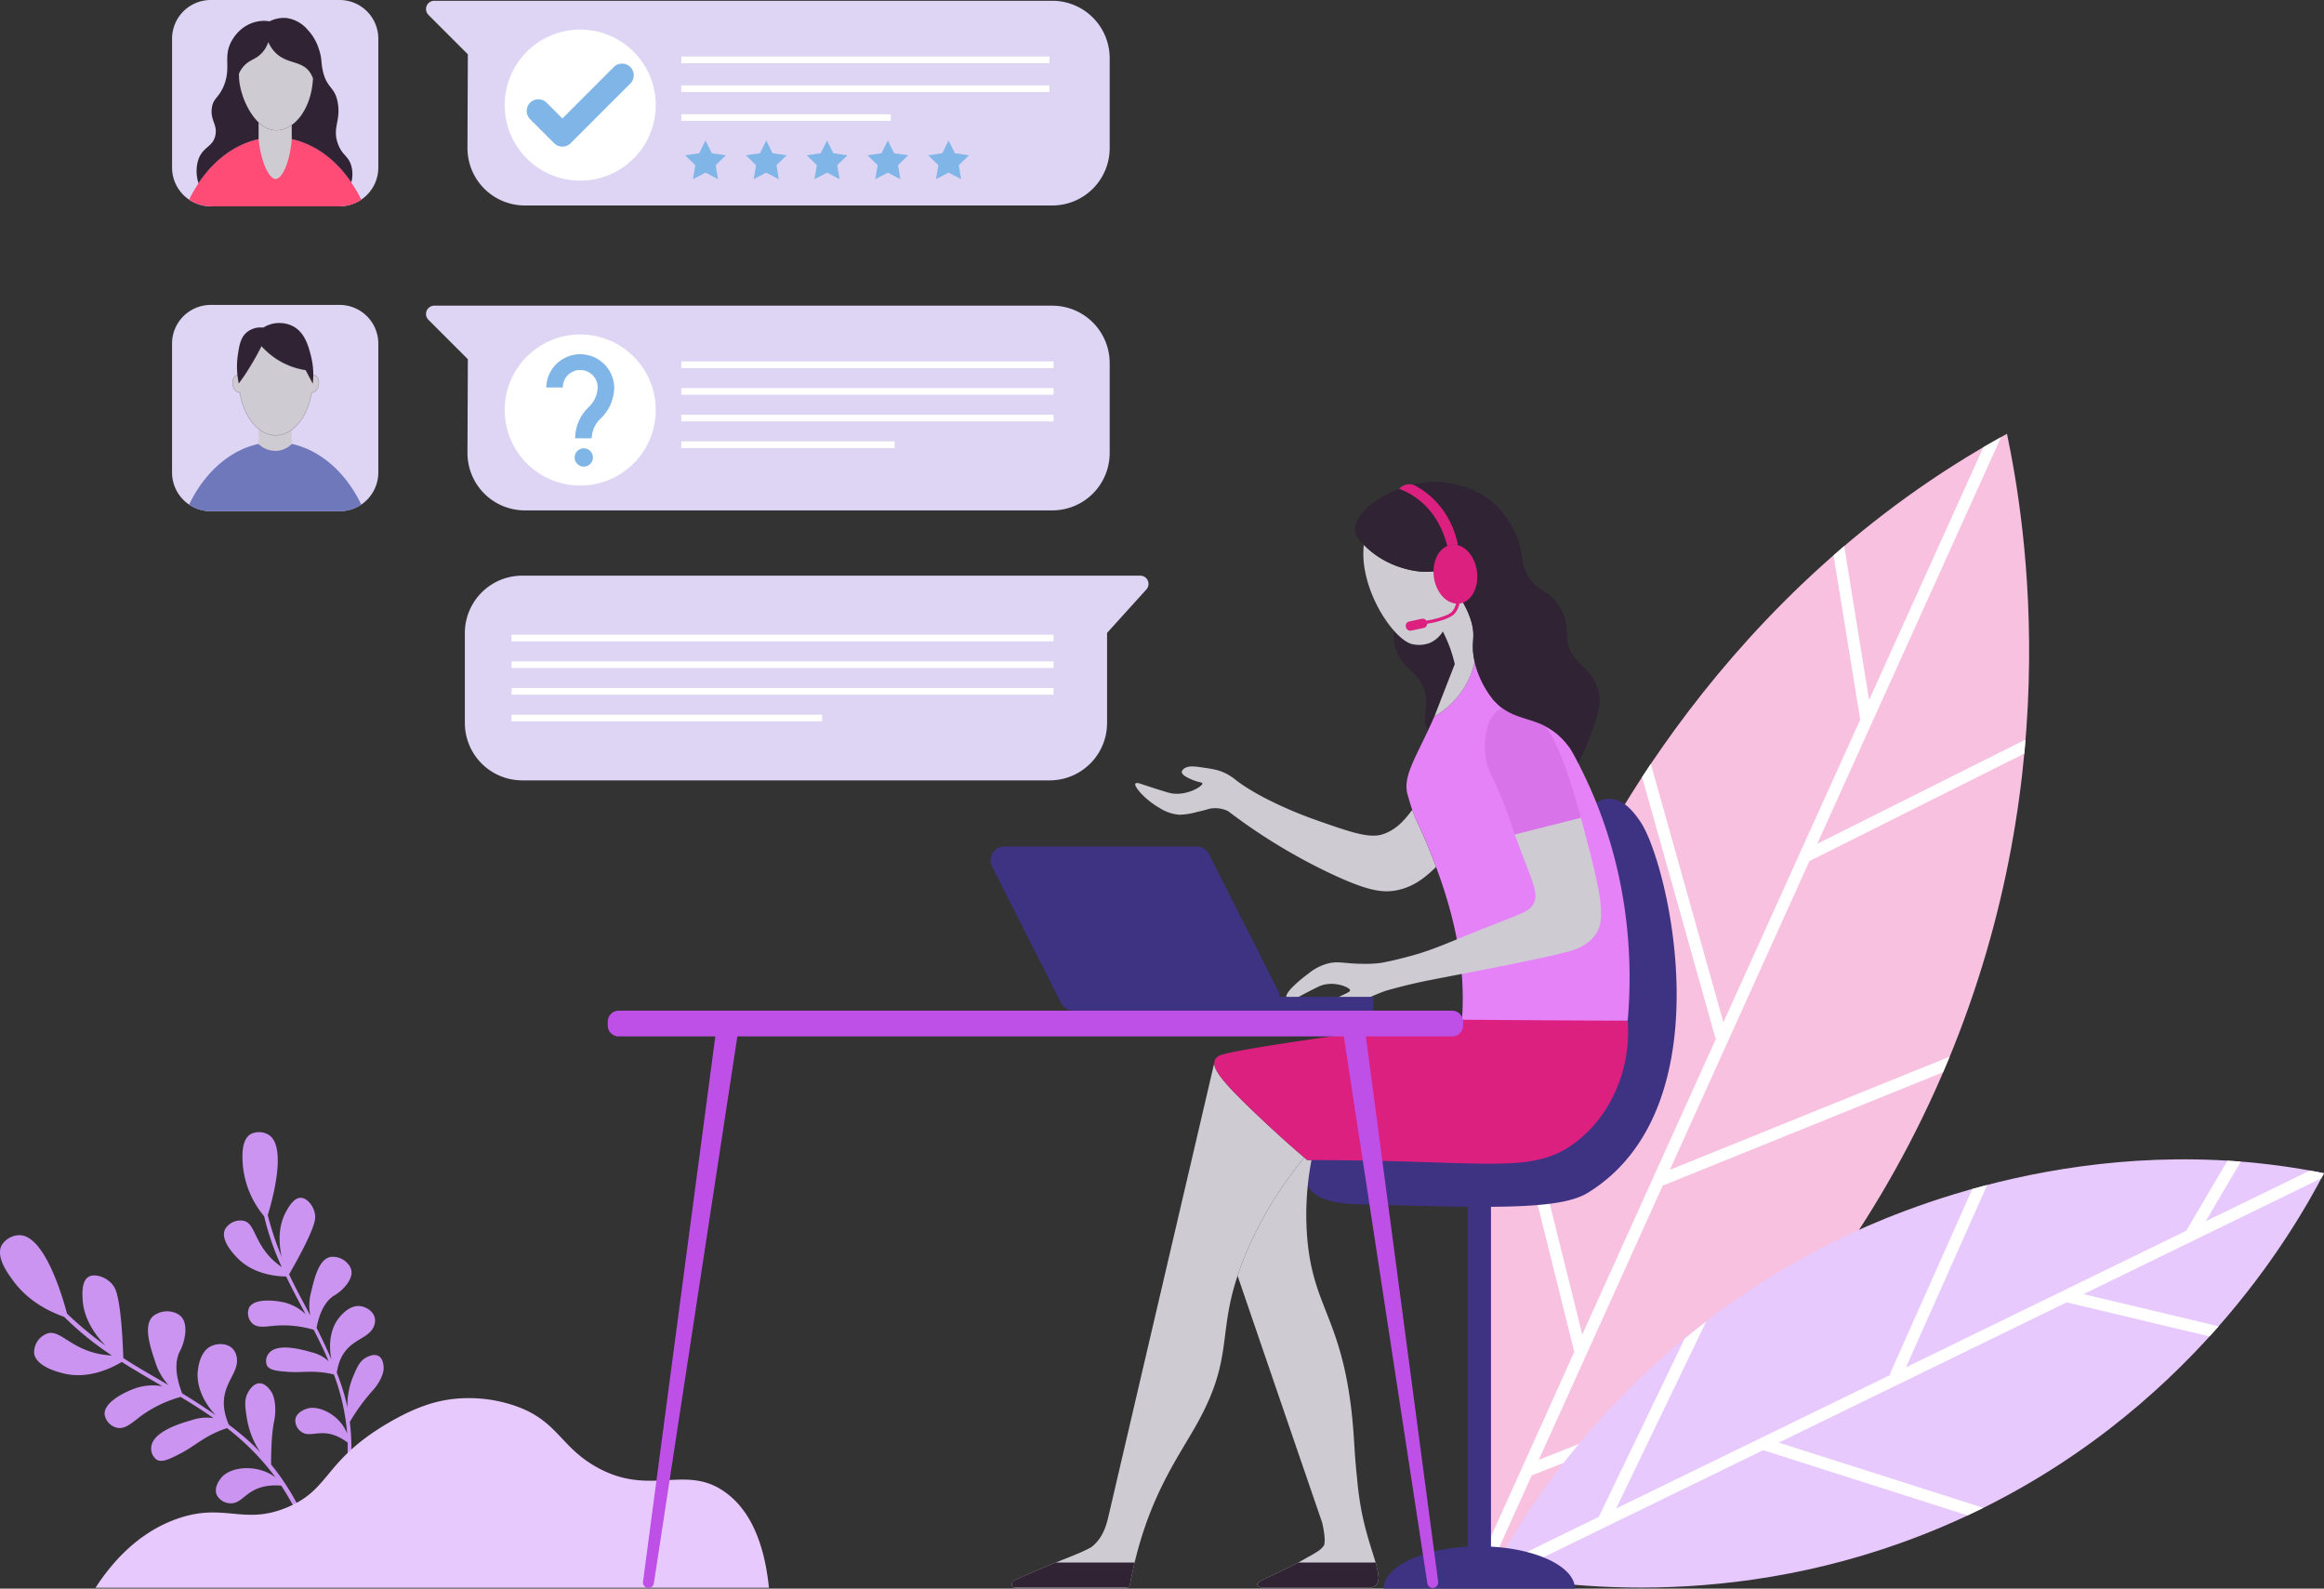 <svg xmlns="http://www.w3.org/2000/svg" width="792.994" height="541.96" viewBox="0 0 792.994 541.96"><rect x="0" y="0" width="792.994" height="541.96" fill="#333333" stroke="none"/><g id="Group_4753" data-name="Group 4753" transform="translate(-22.473 -45.124)"><g id="Group_4735" data-name="Group 4735" transform="translate(523.683 193.117)"><path id="Path_14725" data-name="Path 14725" d="M304.468,305.173C258.556,406.932,179.827,456.224,152.826,471.559c-6.368-30.389-21.5-122.033,24.409-223.792,10.56-23.4,53.884-112.976,151.638-166.386C335.245,111.766,350.38,203.414,304.468,305.173Z" transform="translate(-145.265 -81.381)" fill="#f8c1e0"></path><path id="Path_14726" data-name="Path 14726" d="M207.134,337,302.8,298.316c.759-1.776,1.518-3.543,2.245-5.31l-95.477,38.6L257.2,226.269l73.321-36.675c.151-1.6.278-3.184.408-4.768L259.863,220.37,322.575,81.663c-2.029,1.127-4.045,2.261-6.025,3.421l-38.985,86.224-8.5-52.484c-1.225,1.045-2.425,2.094-3.625,3.147l9.078,56.072L227.841,281.283l-24.76-88.163q-1.531,2.271-2.98,4.49l25,89,.384-.11-45.794,101.29-23.7-95.228c-.784,2.653-1.523,5.286-2.237,7.911l23.2,93.232c.069-.02-30.3,67.166-30.3,67.166.453,2.543.9,4.874,1.323,6.972l14.458-31.973,64.627-25.474c2.286-2.3,4.576-4.657,6.87-7.094l-69.08,27.23Z" transform="translate(-140.995 -80.512)" fill="#fff"></path></g><g id="Group_4736" data-name="Group 4736" transform="translate(531.424 440.633)"><path id="Path_14727" data-name="Path 14727" d="M307.171,264.633c-72.1,32.862-137.405,23.029-160.01,18.568,10.809-20.14,45.7-78.946,119.776-114.531,17.037-8.184,83.885-38.128,164.267-21.911C420.927,166.47,385.125,229.093,307.171,264.633Z" transform="translate(-147.161 -142.02)" fill="#e7c9fe"></path><path id="Path_14728" data-name="Path 14728" d="M343.368,190.461,392.15,202.07c1.053-1.155,2.09-2.31,3.1-3.457l-46.1-10.972,81.146-39.52c.318-.6.629-1.184.906-1.723-1.625-.327-3.237-.6-4.849-.9l-35.524,17.3,11.984-20.36c-1.531-.122-3.041-.216-4.555-.306l-14.066,23.9L288.57,212.609,316.286,150.4q-2.59.667-5.078,1.367l-28.181,63.255.306.135-93.669,45.622,30.748-63.819c-2.543,1.951-4.976,3.923-7.376,5.906l-29.275,60.757-35.581,17.36c-.335.612-.722,1.3-1.02,1.857,3.094.612,7.017,1.323,11.617,2.012l-5.5-1.808,86.558-42.161,69.741,22.246c1.808-.849,3.612-1.7,5.376-2.572l-69.8-22.262Z" transform="translate(-147.161 -141.659)" fill="#fff"></path></g><path id="Path_14729" data-name="Path 14729" d="M246.176,119.6c-1.616-2.339-5.343-7.727-10.556-7.719-4.788.008-8.355,4.563-9.686,6.461a233.921,233.921,0,0,1,9.527,48.03c.559,6.172,2.735,36.193-8.2,49.606a19.1,19.1,0,0,1-2,2.094c-4.09,3.743-9.033,5.78-26.246,7.874A332.747,332.747,0,0,1,137.5,227.6a13.813,13.813,0,0,0-5.865,9.1,12.073,12.073,0,0,0,1.02,7.143c3.2,5.853,12.988,6.253,17.348,6.376,14.694.42,27.009.771,37.312.865V367.027c-16.037.882-28.63,7-28.63,14.319h65.211c0-7.323-12.592-13.437-28.63-14.319V251.092c17-.122,27.4-1.306,33.054-4.784C275.745,217.124,255.727,133.414,246.176,119.6Z" transform="translate(335.956 205.737)" fill="#3e3282"></path><g id="Group_4738" data-name="Group 4738" transform="translate(367.734 209.526)"><path id="Path_14730" data-name="Path 14730" d="M220.017,143.458c-4.327,4.327-8.409,7.061-13.752,8.041-4.49.776-9.515.286-22.858-6.082a196.315,196.315,0,0,1-34.332-20.98,10.038,10.038,0,0,0-5.3-.98c-1.351.122-1.637.449-5.188,1.225a24.92,24.92,0,0,1-6.037.98,14.243,14.243,0,0,1-6.817-2.286c-4.943-2.776-8.939-7.429-8.29-8.327.245-.327.939-.245,1.755.041,4.208,1.429,8.694,2.816,9.633,3.061,5.555,1.51,11.592-2.163,11.474-3.184-.082-.449-1.592-.286-4.368-1.633-1.1-.531-2.739-1.347-2.657-2.327,0-.122.045-.531.735-1.061,1.265-.939,2.98-.9,5.719-.49,4.082.571,6.2.9,8.813,2.245a23.939,23.939,0,0,1,2.286,1.429,3.393,3.393,0,0,1,.571.449c9.515,7.51,26.372,13.429,26.372,13.429,12.894,4.572,19.348,6.817,23.96,5.347,4.286-1.388,7.1-4.216,10.164-8.38a49.879,49.879,0,0,0,2.2,5.278C215.2,131.62,217.531,136.723,220.017,143.458Z" transform="translate(-75.275 -12.114)" fill="#cfcbd3"></path><path id="Path_14731" data-name="Path 14731" d="M173.074,287.834a3.515,3.515,0,0,1-2.776.78H134.219a2.46,2.46,0,0,1-1.1-.49c-.041-.041-.449-.367-.49-.612-.245-.816,4.319-2.694,8.727-4.817,2.816-1.347,4.176-2,5.278-2.653,1.02-.531,1.829-1.025,3.261-1.841a32.82,32.82,0,0,0,3.469-2.041A7.23,7.23,0,0,0,155.4,274.2s.857-1.469-.616-7.8q-14.449-42.063-28.858-84.207c.943-2.857,2.122-6,3.633-9.429a133.183,133.183,0,0,1,19.144-30.9q.5.429.98.857h1.474a98.526,98.526,0,0,0-1.592,24.817c1.592,24.695,11.225,28.042,15.1,59.676,1.139,9.306,1.02,14.939,2,23.674a111.77,111.77,0,0,0,1.755,12.613c1.465,7.061,3.425,12.494,4.608,16.535C174.135,283.96,174.543,286.487,173.074,287.834Z" transform="translate(-48.904 88.622)" fill="#cfcbd3"></path><path id="Path_14732" data-name="Path 14732" d="M168.025,183.512a3.632,3.632,0,0,1-2.776.78H129.17a2.565,2.565,0,0,1-1.1-.49c-.045-.041-.445-.392-.49-.612-.265-.841,4.355-2.694,8.727-4.817,2.829-1.371,4.172-2.033,5.278-2.653h26.4C169.09,179.61,169.482,182.186,168.025,183.512Z" transform="translate(-43.855 192.943)" fill="#2f2334"></path><path id="Path_14733" data-name="Path 14733" d="M159.817,109.125q-3.5,9-6.984,17.919c-.2.449-.363.9-.567,1.306-.531,1.225-1.1,2.367-1.592,3.47-2.49-4.327.445-7.143-1.106-13.184-1.837-6.98-6.812-6.98-9.547-13.674a13.033,13.033,0,0,1-.9-7.1c2.331,2.572,4.531,4.163,6.327,4.531a10.618,10.618,0,0,0,5.633-.367,9.785,9.785,0,0,0,4.657-4,54.194,54.194,0,0,1,2.527,5.837C158.915,105.737,159.409,107.533,159.817,109.125Z" transform="translate(-8.663 -47.008)" fill="#2f2334"></path><path id="Path_14734" data-name="Path 14734" d="M215.525,222.893q-28.287.122-56.578.2a103.075,103.075,0,0,0-.037-16.164c-1.147-13.552-5.1-26.777-8.78-36.532-2.486-6.735-4.812-11.837-5.919-14.2a49.879,49.879,0,0,1-2.2-5.278c-.531-1.51-.939-2.967-1.469-4.763-1.837-5.837,1.669-11.307,6.857-22.287.49-1.1,1.061-2.245,1.592-3.47.2-.408.363-.857.567-1.306a29.177,29.177,0,0,0,8.821-7.878c.078-.122.2-.245.286-.367a28.569,28.569,0,0,0,4.649-10.409,33.117,33.117,0,0,0,6.2,12.735c7.061,8.449,15.266,5.021,23.6,13.429a30.2,30.2,0,0,1,2.853,3.429c.984,1.714,1.837,3.388,2.739,5.061.286.531.531,1.1.812,1.633C217.607,172.687,216.954,206.566,215.525,222.893Z" transform="translate(-5.389 -39.057)" fill="#e682f8"></path><path id="Path_14735" data-name="Path 14735" d="M236.122,152.3c-.306.576-.661,1.106-.661,1.106-2.694,3.8-6.984,5.127-8.972,5.653-9.984,2.784-39.765,8.266-47.455,9.813-3.449.661-8.662,1.812-15.025,3.621-1.147.4-2.649.976-4.372,1.727-1.727.706-2.167,1.016-4.816,2.208a19.44,19.44,0,0,1-6.719,2.033c-1.371.09-2.253-.045-2.563-.62a1.753,1.753,0,0,1,.135-1.5c.441-.971,1.367-1.322,2.429-1.812,2.474-1.147,3.71-1.723,3.67-2.163,0-1.016-5.923-3.58-10.739-1.282-.8.355-4.641,2.3-8.221,4.286a2.6,2.6,0,0,1-1.543.31,2.045,2.045,0,0,1-1.2-.841c-.751-1.633,4.641-6.1,7.515-8.217a17.388,17.388,0,0,1,5.833-3.184c3.976-1.282,6.094-.176,12.327-.131a41.227,41.227,0,0,0,6.584-.31c1.988-.355,4.861-.971,8.217-1.857,8.662-2.208,12.552-4.151,25.1-9.188,15.29-6.1,17.633-6.453,18.915-9.547,1.237-2.914.131-5.568-3.89-15.992-.971-2.523-1.857-4.906-2.739-7.249l22.576-5.7C236.387,135.557,239.26,146.561,236.122,152.3Z" transform="translate(-36.353 1.09)" fill="#cfcbd3"></path><path id="Path_14736" data-name="Path 14736" d="M206.86,166.215a133.183,133.183,0,0,0-19.144,30.9c-1.51,3.429-2.69,6.572-3.633,9.429-6.776,20.286-1.469,28.205-13.756,50.328-5.8,10.449-14.2,21.756-20,42.206-.531,1.918-.98,3.674-1.392,5.306-.69,2.98-1.18,5.47-1.551,7.347a1.288,1.288,0,0,1-.286.776,1.99,1.99,0,0,1-.608.449,4.058,4.058,0,0,1-.412.122H108.366a1.129,1.129,0,0,1-.531-.122,1.237,1.237,0,0,1-.735-.939,1.269,1.269,0,0,1,.694-1.469c2.653-1.347,10.776-4.735,14.286-6.164,1.061-.408,1.674-.694,1.674-.694,8.984-3.469,10.494-4.612,10.494-4.612,4.2-3.225,5.261-8.286,5.878-10.9q18-77.146,36-154.21c0,3.021,4.486,7.919,12.245,15.429C192.945,153.806,199.145,159.643,206.86,166.215Z" transform="translate(-107.059 64.276)" fill="#cfcbd3"></path><path id="Path_14737" data-name="Path 14737" d="M257.818,160.554a43.665,43.665,0,0,1-11.47,12.327c-11.629,8.2-23.552,6.817-55.145,5.919-7.878-.245-19.589-.531-34.038-.571h-1.474q-.484-.428-.98-.857C147,170.8,140.8,164.963,136.225,160.554c-7.759-7.51-12.245-12.409-12.245-15.429a.368.368,0,0,1,.041-.2,6.438,6.438,0,0,1,.2-.939,3.767,3.767,0,0,1,2.327-1.673c9.057-2.857,72.656-11.1,79.468-11.96l59.027.367A49.335,49.335,0,0,1,257.818,160.554Z" transform="translate(-54.911 53.119)" fill="#dc2080"></path><path id="Path_14738" data-name="Path 14738" d="M179.347,142.074l-22.576,5.7c-.812-2.669-2.172-6.853-4.221-11.862-3.5-8.547-5.106-9.972-5.723-14.6-.706-5.29.073-13.56,4.992-16.262,3.139-1.723,6.894-.4,8,0C166.269,107.3,171.926,114.322,179.347,142.074Z" transform="translate(14.809 -27.519)" fill="#d873ea"></path><path id="Path_14739" data-name="Path 14739" d="M174.431,130.579a28.569,28.569,0,0,1-4.649,10.409c-.082.122-.208.245-.286.367a28.781,28.781,0,0,1-8.78,7.837c2.286-5.959,4.612-11.878,6.943-17.878-.408-1.592-.9-3.388-1.555-5.266a54.194,54.194,0,0,0-2.527-5.837,9.785,9.785,0,0,1-4.657,4,10.618,10.618,0,0,1-5.633.367c-1.8-.367-4-1.959-6.2-4.408-5.959-6.572-11.735-18.9-10.47-29.511a30.383,30.383,0,0,0,13.16,7.878c6.612,2.041,13.225,1.8,16.572-1.184.9-.735,2.265-2.123,3.943-2.082,1.547.122,3.118,1.837,3.363,3.755a4.053,4.053,0,0,1-1.225,3.51,3.664,3.664,0,0,1-2.041.857c-1.02.041-1.914-.122-2.4.408-1.473,1.633,3.221,6,5.261,12.939,1.555,5.306,0,6.694.82,11.919C174.146,129.232,174.268,129.885,174.431,130.579Z" transform="translate(-16.506 -69.197)" fill="#cfcbd3"></path><path id="Path_14740" data-name="Path 14740" d="M219.268,160.539c0,2.245-2.282,10.449-7.3,20.9a25.693,25.693,0,0,0-2.7-4.939,26.227,26.227,0,0,0-2.894-3.551c-8.331-8.408-16.535-4.98-23.6-13.429a33.117,33.117,0,0,1-6.2-12.735c-.078-.367-.163-.694-.2-1.02a6.893,6.893,0,0,1-.159-.9c-.82-5.225.735-6.613-.82-11.919-2.041-6.939-6.772-11.347-5.3-12.939.853-.98,2.816.245,4.445-1.265a4.108,4.108,0,0,0,1.265-3.551c-.245-1.878-1.776-3.592-3.363-3.714a4.885,4.885,0,0,0-1.082.122,9.021,9.021,0,0,0-2.861,1.959c-5.833,5.143-21.364,2.163-29.732-6.694-1.816-1.878-2.759-2.857-2.963-4.531-.69-4.939,6.123-11.225,14.98-14.572a36.512,36.512,0,0,1,4.821-1.469,31.368,31.368,0,0,1,6.445-.857c1.02-.122,14.082-.367,22.776,8.9a32.959,32.959,0,0,1,6.168,9.878c2.531,6.082,1.061,7.674,3.221,12.164,3.147,6.694,7.27,5.1,11.311,11.551,4.612,7.47.245,11.225,5.3,17.592,2.531,3.184,5.306,4.368,7.27,9.062a18.215,18.215,0,0,1,.608,1.837A18.658,18.658,0,0,1,219.268,160.539Z" transform="translate(-18.647 -85.401)" fill="#2f2334"></path><g id="Group_4737" data-name="Group 4737" transform="translate(132.129 0.808)"><path id="Path_14741" data-name="Path 14741" d="M159.516,106.375a5.569,5.569,0,0,0-3.637.286c-1.18-4.653-3.837-11.307-10.041-16a23.82,23.82,0,0,0-6.408-3.51,4.73,4.73,0,0,1,6.331-.612,28,28,0,0,1,6.9,5.674A29.768,29.768,0,0,1,159.516,106.375Z" transform="translate(-139.429 -85.599)" fill="#dc2080"></path><path id="Path_14742" data-name="Path 14742" d="M158.323,110.745a7.587,7.587,0,0,1-1.551,3.306c-.412.49-1.392,1.674-6.653,3.021-.939.245-1.923.367-2.861.571a1.438,1.438,0,0,1-1.139,1.429l-4.29.9a1.467,1.467,0,0,1-1.755-1.143l-.041-.2a1.437,1.437,0,0,1,1.1-1.755l4.327-.939a1.522,1.522,0,0,1,1.551.653c.939-.2,1.882-.327,2.82-.571,4.939-1.265,5.751-2.286,6.078-2.653a6.165,6.165,0,0,0,1.224-2.612c-3.629-.286-6.857-4.041-7.547-9.021-.657-4.857,1.306-9.266,4.568-10.613a5.569,5.569,0,0,1,3.637-.286c3.18.857,5.878,4.368,6.486,8.9C165.053,105.235,162.364,110.174,158.323,110.745Z" transform="translate(-137.706 -70.05)" fill="#dc2080"></path></g><path id="Path_14743" data-name="Path 14743" d="M148.939,175.719c-.69,2.98-1.18,5.47-1.551,7.347a1.288,1.288,0,0,1-.286.776,1.99,1.99,0,0,1-.608.449H107.836a1.237,1.237,0,0,1-.735-.939,1.269,1.269,0,0,1,.694-1.469c2.653-1.347,10.776-4.735,14.286-6.164Z" transform="translate(-107.059 192.94)" fill="#2f2334"></path></g><g id="Group_4739" data-name="Group 4739" transform="translate(22.473 431.353)"><path id="Path_14744" data-name="Path 14744" d="M95.684,219.968c-.2-4.123-2.649-5.119-5.947-3.339-2.155,1.159-3.041,3.155-4.168,5.788A25.392,25.392,0,0,0,83.345,233.8c-.306-1.465-.645-2.914-1.049-4.343-.71-2.51-1.608-5.094-2.588-7.637,1.837-12.237,11.151-10.4,12.845-16.446a4.508,4.508,0,0,0,.057-2.465c-.6-2.176-3-3.576-4.947-3.808-3.421-.4-6.082,2.682-6.964,3.7-3.241,3.759-3.9,9.462-2.833,14.527-1.8-4.184-3.641-7.992-5.066-10.825,1.241-6.559,3.7-9.482,5.825-10.906a14.832,14.832,0,0,0,4.678-4.18c1.784-2.6,2.029-4.792-.008-6.98a6.809,6.809,0,0,0-5.666-2.123c-4.041.7-5.588,7.3-6.678,11.894a17.982,17.982,0,0,0-.314,8.066c-2.518-4.833-4.841-8.906-7.213-14.021,1.857-3.2,8.539-14.931,8.882-19.1.273-3.327-2.437-6.882-4.8-7-2.514-.118-4.368,3.339-5.233,4.947-2.429,4.535-2.539,10.033-1.384,15.229-.2-.5-.4-.963-.6-1.49a105.012,105.012,0,0,1-4.143-12.752c1.665-5.47,6.588-23.442.318-27.409a6.349,6.349,0,0,0-6.172-.245c-3.327,2-2.853,8.062-2.637,10.829a31.61,31.61,0,0,0,7.249,17.188,92.036,92.036,0,0,0,6.025,17.356c-9.506-6.6-8.584-14.519-12.768-15.748a5.985,5.985,0,0,0-6.6,2.857c-1.694,3.572,2.931,8.421,4.061,9.609,5.384,5.645,13.045,6.4,16.8,6.478,2.106,4.363,4.372,8.608,6.629,12.858a15.9,15.9,0,0,0-8.36-4.229c-3.367-.612-9.478-1.016-10.96,2.09A4.881,4.881,0,0,0,50.87,205c1.878,1.759,4.755.992,8.253.739a36.724,36.724,0,0,1,12.707,1.437c1.808,3.518,3.539,7.082,5.094,10.755a12.844,12.844,0,0,0-5.764-3.061c-2.959-.853-11.923-3.453-14.747.469a4.106,4.106,0,0,0-.588,3.935c.845,1.722,3.457,1.955,7.11,2.245,5.27.412,8.715-.759,15.76.894a74.079,74.079,0,0,1,4.539,20.164c-2.486-6.351-9.572-9.731-13.6-8.531-.4.118-3.7,1.106-4.086,3.735a4.714,4.714,0,0,0,2.314,4.376c3.433,2.139,7.425-2.453,15.523,3.474a82.068,82.068,0,0,1-2.984,24.107.631.631,0,0,0,1.22.323,81.051,81.051,0,0,0,2.527-31.45A65.937,65.937,0,0,1,91.851,228C93.615,226.148,95.815,222.613,95.684,219.968Z" transform="translate(35.224 -139.747)" fill="#cb94f0"></path><path id="Path_14745" data-name="Path 14745" d="M131.474,258.592c-3.816-12.552-9.351-23.27-16.5-32.005,0-7.931.527-12.331,1.069-14.923.6-2.849.6-7.6-1.122-10.086-2.682-3.874-5.649-3.367-7.776.347-1.388,2.421-1.045,4.886-.551,8.123a28.962,28.962,0,0,0,4.7,12.372c-1.176-1.237-2.384-2.437-3.633-3.58-2.2-2-4.625-3.967-7.11-5.841-5.588-12.968,4.543-16.8,2.543-23.678a5.132,5.132,0,0,0-1.429-2.425c-1.9-1.747-5.057-1.661-7.09-.71-3.559,1.669-4.282,6.261-4.519,7.78-.878,5.6,1.918,11.523,6,15.788-4.261-2.976-8.347-5.555-11.433-7.441-2.747-7.106-2.127-11.421-.922-14.082a16.919,16.919,0,0,0,2.016-6.87c.159-3.6-.923-5.866-4.212-6.759a7.747,7.747,0,0,0-6.772,1.359c-3.494,3.11-1.02,10.437.69,15.547a20.5,20.5,0,0,0,4.559,8.008c-5.355-3.167-10.062-5.719-15.437-9.245-.135-4.4-.743-19.662-2.9-23.862-1.739-3.392-6.51-5.2-8.87-3.886-2.51,1.4-2.225,5.866-2.094,7.943.376,5.862,3.584,11.258,7.833,15.6-.494-.363-.963-.694-1.478-1.082a120.2,120.2,0,0,1-11.694-9.87c-1.678-6.3-7.739-26.687-16.2-26.752a7.244,7.244,0,0,0-6.131,3.482c-2.016,3.947,2.09,9.531,3.972,12.082,4.943,6.723,11.78,10.319,17.38,12.294a104.992,104.992,0,0,0,16.295,13.188c-13.188-.665-17.066-8.9-21.862-7.572a6.845,6.845,0,0,0-4.678,6.747c.514,4.482,7.915,6.4,9.727,6.866,8.621,2.229,16.5-1.649,20.184-3.841,4.559,2.894,9.2,5.588,13.841,8.282a18.406,18.406,0,0,0-10.323,1.127c-3.629,1.437-9.8,4.727-9.36,8.629a5.563,5.563,0,0,0,4.274,4.421c2.882.576,5.208-1.9,8.445-4.257A41.853,41.853,0,0,1,84.1,203.545c3.816,2.286,7.584,4.666,11.253,7.245a15.025,15.025,0,0,0-7.27.616c-3.384.955-13.633,3.833-14.013,9.339a4.693,4.693,0,0,0,1.8,4.167c1.853,1.159,4.531-.188,8.245-2.11,5.355-2.772,7.988-5.984,15.813-8.625a84.589,84.589,0,0,1,16.548,16.809c-6.237-4.661-15.143-3.665-18.319-.078-.31.351-2.923,3.306-1.71,6.082a5.378,5.378,0,0,0,4.878,2.845c4.625.008,5.661-6.906,17.111-6.029A93.765,93.765,0,0,1,130.1,259.012.719.719,0,0,0,131.474,258.592Z" transform="translate(-22.473 -113.205)" fill="#cb94f0"></path><path id="Path_14746" data-name="Path 14746" d="M260.243,226.667H30.459c5.221-8.025,14-18.609,27.711-23.474,16.176-5.743,22.727,2.327,37.716-3.959,14.845-6.221,12.3-15.764,34.393-28.744,10.094-5.931,17.2-7.8,23.434-8.339a48.881,48.881,0,0,1,19.009,2.159c15.466,5.008,15.919,14.1,28.83,21.274,18.254,10.143,30.062-1.188,43.6,8.384C251.333,198.335,258.227,207.111,260.243,226.667Z" transform="translate(2.139 -71.238)" fill="#e8c9fd"></path></g><path id="Path_14747" data-name="Path 14747" d="M105.973,118.12a4.721,4.721,0,0,1,4.021-2.245h65.619a4.707,4.707,0,0,1,4.208,2.584L203.4,165.036a4.671,4.671,0,0,1,.486,2.122h32.009v4.723H133.57a4.719,4.719,0,0,1-4.208-2.584L105.785,122.72A4.734,4.734,0,0,1,105.973,118.12Z" transform="translate(255.187 218.04)" fill="#3e3282"></path><g id="Group_4742" data-name="Group 4742" transform="translate(167.842 149.406)"><path id="Path_14748" data-name="Path 14748" d="M271.838,70.672H60.9a2.823,2.823,0,0,0-1.992,4.817L72.357,88.93q-.067,16.029-.131,32.058a19.584,19.584,0,0,0,19.523,19.523H271.838a19.581,19.581,0,0,0,19.523-19.523V90.2A19.582,19.582,0,0,0,271.838,70.672Z" transform="translate(-58.087 -70.672)" fill="#ded5f5"></path><path id="Path_14749" data-name="Path 14749" d="M116.2,98.851A25.768,25.768,0,1,1,90.433,73.079,25.769,25.769,0,0,1,116.2,98.851Z" transform="translate(-37.815 -63.254)" fill="#fff"></path><g id="Group_4740" data-name="Group 4740" transform="translate(41.022 16.282)"><path id="Path_14750" data-name="Path 14750" d="M91.33,86.229a11.6,11.6,0,0,0-23.193.053h5.649a5.947,5.947,0,1,1,11.894-.037,9.549,9.549,0,0,1-3.016,6.686,14.957,14.957,0,0,0-4.67,10.686h5.649a9.574,9.574,0,0,1,3.021-6.7A14.931,14.931,0,0,0,91.33,86.229Z" transform="translate(-68.137 -74.661)" fill="#80b5e7"></path><path id="Path_14751" data-name="Path 14751" d="M76.752,85.705a3.121,3.121,0,1,1-3.131-3.11A3.123,3.123,0,0,1,76.752,85.705Z" transform="translate(-60.821 -50.21)" fill="#80b5e7"></path></g><g id="Group_4741" data-name="Group 4741" transform="translate(87.104 19.015)"><rect id="Rectangle_2028" data-name="Rectangle 2028" width="127.016" height="2.274" fill="#fff"></rect><rect id="Rectangle_2029" data-name="Rectangle 2029" width="127.016" height="2.274" transform="translate(0 9.095)" fill="#fff"></rect><rect id="Rectangle_2030" data-name="Rectangle 2030" width="127.016" height="2.274" transform="translate(0 18.19)" fill="#fff"></rect><rect id="Rectangle_2031" data-name="Rectangle 2031" width="72.777" height="2.274" transform="translate(0 27.285)" fill="#fff"></rect></g></g><g id="Group_4744" data-name="Group 4744" transform="translate(81.186 45.124)"><path id="Path_14752" data-name="Path 14752" d="M107.231,58.292v44.043A13.217,13.217,0,0,1,94.3,115.494H50.017a13.192,13.192,0,0,1-13.16-13.16V58.292A13.2,13.2,0,0,1,50.021,45.124H94.063A13.206,13.206,0,0,1,107.231,58.292Z" transform="translate(-36.857 -45.124)" fill="#ded5f5"></path><path id="Path_14753" data-name="Path 14753" d="M91.2,72a24.368,24.368,0,0,1-3.71,8.1c-.082.041-.171,0-.253,0H43.722a18.382,18.382,0,0,1-2.572-3.245,20.063,20.063,0,0,1-2.082-4.612c6.368-9.551,15.756-15.633,26.168-15.633C75.519,56.609,84.871,62.568,91.2,72Z" transform="translate(-30.04 -9.73)" fill="#2f2334"></path><g id="Group_4743" data-name="Group 4743" transform="translate(5.812 6.102)"><path id="Path_14754" data-name="Path 14754" d="M91.613,96.785c-1.1-3.265-3.061-3.306-4.486-7.225-2.041-5.674,1.265-7.959-.167-14.613-1.02-4.776-3.629-4.449-4.935-10.082-.735-3.143-.245-4.286-1.351-7.47a16.833,16.833,0,0,0-4.037-6.9,11.4,11.4,0,0,0-7.1-3.837A10.712,10.712,0,0,0,63.816,47.8a10.592,10.592,0,0,0-3.306-.082,12.182,12.182,0,0,0-5.674,2.245,13.934,13.934,0,0,0-3.71,4.082c-3.47,5.755-.2,9.225-2.98,15.878-1.8,4.2-3.592,4.041-4.045,7.51-.527,4.2,1.963,5.551,1.229,9.184-.776,4.041-4.123,3.8-5.759,8.164a13.241,13.241,0,0,0,0,8.245C45.938,93.478,55.326,87.4,65.739,87.4c10.282,0,19.633,5.959,25.96,15.388A10.8,10.8,0,0,0,91.613,96.785Z" transform="translate(-36.354 -46.619)" fill="#2f2334"></path><path id="Path_14755" data-name="Path 14755" d="M97.018,77.842a12.466,12.466,0,0,1-7.1,2.257c-.082.041-.171,0-.253,0H45.628a13.127,13.127,0,0,1-7.347-2.257,50.586,50.586,0,0,1,3.216-5.6c6.368-9.551,15.756-15.633,26.168-15.633,10.282,0,19.633,5.959,25.96,15.388A44.058,44.058,0,0,1,97.018,77.842Z" transform="translate(-38.281 -15.831)" fill="#ff4c77"></path><path id="Path_14756" data-name="Path 14756" d="M55.4,56.247v4.9c-.657,7.919-3.27,13.47-5.474,13.511s-4.976-5.51-5.833-13.511v-5.8a8.852,8.852,0,0,0,5.959,2.735A9.033,9.033,0,0,0,55.4,56.247Z" transform="translate(-20.379 -19.714)" fill="#cfcbd3"></path><path id="Path_14757" data-name="Path 14757" d="M67.715,61.048c-.363,7.061-3.221,13.021-7.262,15.878a9.033,9.033,0,0,1-5.347,1.837,8.852,8.852,0,0,1-5.959-2.735c-3.678-3.51-6.286-9.755-6.657-14.939-.041-.612-.041-1.143-.041-1.633a8.906,8.906,0,0,1,2.041-3.021c1.959-1.878,3.678-1.918,5.633-3.919a9.959,9.959,0,0,0,2.331-3.878,11.851,11.851,0,0,0,2.976,4.123c3.878,3.347,8.408,2.327,11.107,6.041A9.27,9.27,0,0,1,67.715,61.048Z" transform="translate(-25.436 -40.393)" fill="#cfcbd3"></path></g></g><g id="Group_4746" data-name="Group 4746" transform="translate(81.186 149.148)"><path id="Path_14758" data-name="Path 14758" d="M107.231,83.777v44.038a13.245,13.245,0,0,1-5.812,10.907c-.159.09-.306.212-.465.306a13.2,13.2,0,0,1-6.637,1.955h-44.3a13.132,13.132,0,0,1-6.866-1.955c-.159-.094-.318-.184-.478-.3a13.216,13.216,0,0,1-5.821-10.915V83.777A13.2,13.2,0,0,1,50.021,70.609H94.063A13.205,13.205,0,0,1,107.231,83.777Z" transform="translate(-36.857 -70.609)" fill="#ded5f5"></path><g id="Group_4745" data-name="Group 4745" transform="translate(5.821 6.168)"><path id="Path_14759" data-name="Path 14759" d="M97.024,103.392c-.159.09-.306.212-.465.306a13.2,13.2,0,0,1-6.637,1.955h-44.3a13.132,13.132,0,0,1-6.866-1.955c-.159-.094-.318-.184-.478-.3,4.527-9.433,11.666-16.572,20.054-19.646A30.05,30.05,0,0,1,62,82.689a26.217,26.217,0,0,1,11.3,0,23.7,23.7,0,0,1,3.567,1.045C85.305,86.779,92.477,93.931,97.024,103.392Z" transform="translate(-38.283 -41.448)" fill="#6e78ba"></path><path id="Path_14760" data-name="Path 14760" d="M55.4,81.3v4.857a8.039,8.039,0,0,1-5.347,2.327,8.459,8.459,0,0,1-5.959-2.327V80.969a9.186,9.186,0,0,0,5.833,2.2A9.442,9.442,0,0,0,55.4,81.3Z" transform="translate(-20.387 -44.85)" fill="#cfcbd3"></path><path id="Path_14761" data-name="Path 14761" d="M71.3,87.169c.229-1.653-.514-3.123-1.661-3.282a1.832,1.832,0,0,0-1.571.665c-.4-.767-.8-1.539-1.192-2.306a25.284,25.284,0,0,1-9.9-3.751,27.176,27.176,0,0,1-5.212-4.445c-.857,1.673-1.792,3.465-2.853,5.261-1.147,2-2.343,3.825-3.514,5.543a1.97,1.97,0,0,0-1.78-.967c-1.143.159-1.886,1.629-1.657,3.282.225,1.616,1.3,2.8,2.421,2.694.861,5.4,3.229,9.911,6.4,12.429a9.186,9.186,0,0,0,5.833,2.2,9.442,9.442,0,0,0,5.474-1.878C65.45,100.161,68,95.483,68.9,89.859,70.009,89.944,71.075,88.777,71.3,87.169Z" transform="translate(-27.081 -66.173)" fill="#cfcbd3" stroke="#707070" stroke-width="0.1"></path><path id="Path_14762" data-name="Path 14762" d="M68.142,92.826c-.841-1.612-1.625-3.131-2.4-4.633a25.394,25.394,0,0,1-9.9-3.751A27.6,27.6,0,0,1,50.635,80c-.841,1.686-1.8,3.465-2.853,5.261a87.912,87.912,0,0,1-4.878,7.5,27.262,27.262,0,0,1-.318-9.825c.478-3.114.886-5.751,2.955-7.572a7.411,7.411,0,0,1,4.8-1.727,8.671,8.671,0,0,1,.91.045,10.64,10.64,0,0,1,3.572-1.388,9.71,9.71,0,0,1,2.388-.159,9.836,9.836,0,0,1,4.433,1.229c3.955,2.249,5.114,6.959,5.935,10.233A26.043,26.043,0,0,1,68.142,92.826Z" transform="translate(-25.952 -72.12)" fill="#2f2334"></path></g></g><g id="Group_4749" data-name="Group 4749" transform="translate(167.842 45.389)"><path id="Path_14763" data-name="Path 14763" d="M271.838,45.189H60.9A2.82,2.82,0,0,0,58.911,50L72.357,63.447Q72.29,79.476,72.226,95.5a19.581,19.581,0,0,0,19.523,19.523H271.838A19.579,19.579,0,0,0,291.361,95.5V64.712A19.581,19.581,0,0,0,271.838,45.189Z" transform="translate(-58.087 -45.189)" fill="#ded5f5"></path><g id="Group_4747" data-name="Group 4747" transform="translate(87.103 19.013)"><rect id="Rectangle_2032" data-name="Rectangle 2032" width="125.624" height="2.274" fill="#fff"></rect><rect id="Rectangle_2033" data-name="Rectangle 2033" width="125.624" height="2.274" transform="translate(0 9.847)" fill="#fff"></rect><rect id="Rectangle_2034" data-name="Rectangle 2034" width="71.476" height="2.274" transform="translate(0 19.692)" fill="#fff"></rect></g><path id="Path_14764" data-name="Path 14764" d="M90.433,47.6A25.768,25.768,0,1,0,116.2,73.364,25.769,25.769,0,0,0,90.433,47.6Z" transform="translate(-37.815 -37.771)" fill="#fff"></path><path id="Path_14765" data-name="Path 14765" d="M78.67,78.766A3.956,3.956,0,0,1,75.857,77.6l-8.188-8.184A3.98,3.98,0,0,1,73.3,63.786l5.372,5.372L96.221,51.606a3.98,3.98,0,1,1,5.629,5.629L81.482,77.6A3.956,3.956,0,0,1,78.67,78.766Z" transform="translate(-32.141 -29.009)" fill="#80b5e7"></path><g id="Group_4748" data-name="Group 4748" transform="translate(88.415 47.663)"><path id="Path_14766" data-name="Path 14766" d="M86.694,56.866l2.147,4.35,4.8.7L90.168,65.3l.82,4.781-4.293-2.257L82.4,70.08l.82-4.781-3.473-3.386,4.8-.7Z" transform="translate(-79.748 -56.866)" fill="#80b5e7"></path><path id="Path_14767" data-name="Path 14767" d="M91.774,56.866l2.147,4.35,4.8.7L95.248,65.3l.82,4.781-4.293-2.257L87.481,70.08,88.3,65.3l-3.473-3.386,4.8-.7Z" transform="translate(-64.092 -56.866)" fill="#80b5e7"></path><path id="Path_14768" data-name="Path 14768" d="M96.855,56.866,99,61.216l4.8.7L100.328,65.3l.82,4.781-4.293-2.257L92.561,70.08l.82-4.781-3.473-3.386,4.8-.7Z" transform="translate(-48.436 -56.866)" fill="#80b5e7"></path><path id="Path_14769" data-name="Path 14769" d="M101.935,56.866l2.147,4.35,4.8.7L105.408,65.3l.82,4.781-4.293-2.257L97.642,70.08l.82-4.781-3.473-3.386,4.8-.7Z" transform="translate(-32.78 -56.866)" fill="#80b5e7"></path><path id="Path_14770" data-name="Path 14770" d="M107.015,56.866l2.147,4.35,4.8.7L110.488,65.3l.82,4.781-4.293-2.257-4.293,2.257.82-4.781-3.473-3.386,4.8-.7Z" transform="translate(-17.124 -56.866)" fill="#80b5e7"></path></g></g><g id="Group_4752" data-name="Group 4752" transform="translate(181.092 241.511)"><path id="Path_14771" data-name="Path 14771" d="M294.607,96.057a2.815,2.815,0,0,0-2.816-2.821H80.856a19.585,19.585,0,0,0-19.523,19.527v30.789a19.584,19.584,0,0,0,19.523,19.523H260.945a19.584,19.584,0,0,0,19.523-19.523V112.764q6.655-7.359,13.315-14.711A2.828,2.828,0,0,0,294.607,96.057Z" transform="translate(-61.333 -93.237)" fill="#ded5f5"></path><g id="Group_4751" data-name="Group 4751" transform="translate(15.932 20.141)"><g id="Group_4750" data-name="Group 4750"><rect id="Rectangle_2035" data-name="Rectangle 2035" width="184.938" height="2.274" fill="#fff"></rect><rect id="Rectangle_2036" data-name="Rectangle 2036" width="184.938" height="2.274" transform="translate(0 9.095)" fill="#fff"></rect></g><rect id="Rectangle_2037" data-name="Rectangle 2037" width="184.938" height="2.274" transform="translate(0 18.19)" fill="#fff"></rect><rect id="Rectangle_2038" data-name="Rectangle 2038" width="105.965" height="2.274" transform="translate(0 27.285)" fill="#fff"></rect></g></g><path id="Path_14772" data-name="Path 14772" d="M361.415,129.6H77.016a3.749,3.749,0,0,0-3.739,3.739v1.3a3.748,3.748,0,0,0,3.739,3.735h32.969L85.318,324.4a1.868,1.868,0,0,0,3.7.531l28.495-186.562H324.438L352.933,324.93a1.868,1.868,0,0,0,3.7-.531L331.964,138.368h29.45a3.748,3.748,0,0,0,3.739-3.735v-1.3A3.749,3.749,0,0,0,361.415,129.6Z" transform="translate(156.568 260.325)" fill="#be4fe7"></path></g></svg>